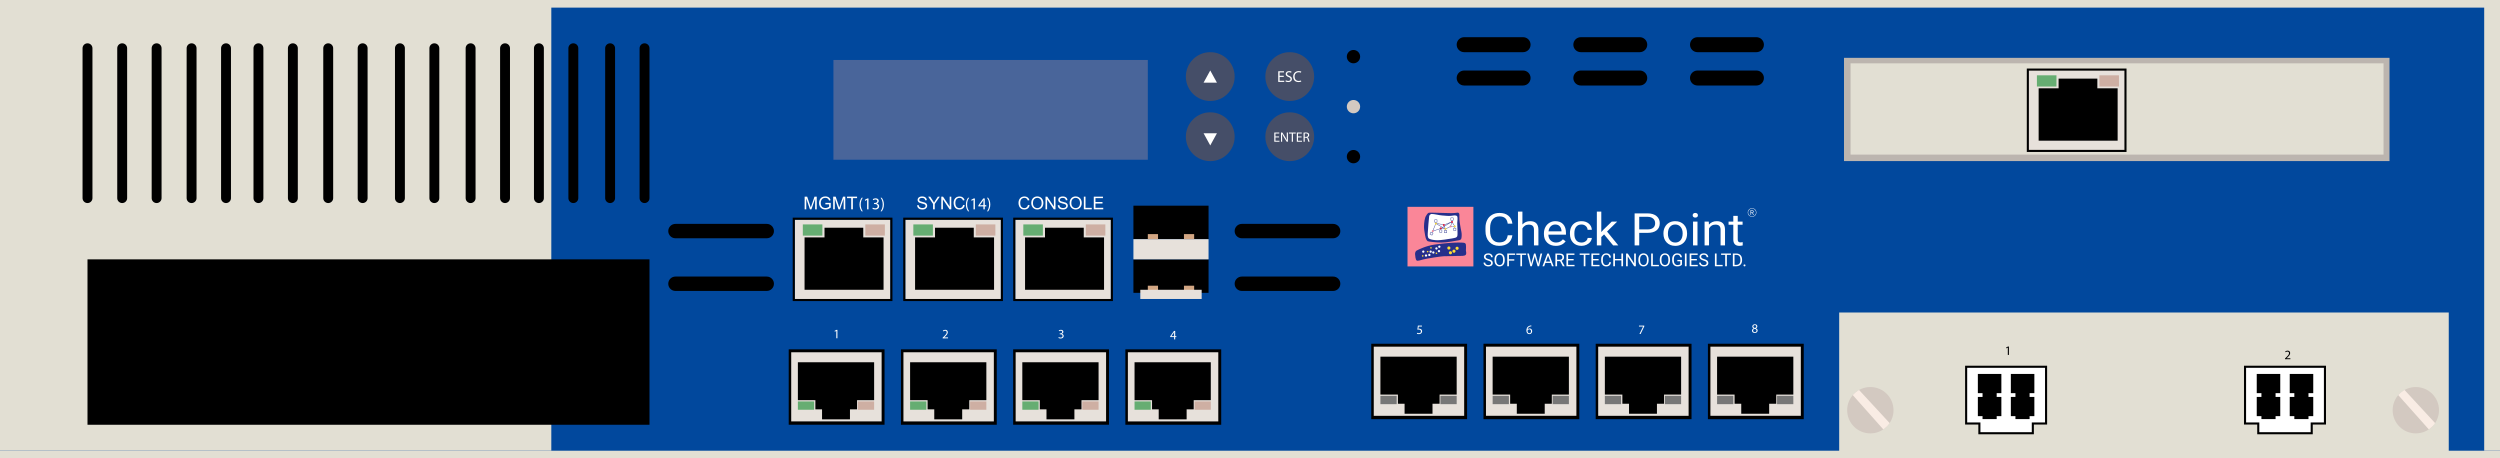 <?xml version="1.0" encoding="utf-8"?>
<!-- Copyright 2022 Virtual Console LLC. All rights reserved. Julia. Generator: Adobe Illustrator 23.1.0, SVG Export Plug-In . SVG Version: 6.00 Build 0)  -->
<svg version="1.1" id="CheckPoint_Power-1_5070" xmlns="http://www.w3.org/2000/svg" xmlns:xlink="http://www.w3.org/1999/xlink"
	 x="0px" y="0px" viewBox="0 0 600 110" style="enable-background:new 0 0 600 110;" xml:space="preserve">
<style type="text/css">
	.st0{fill:#01489D;}
	.st1{fill:#FA8698;}
	.st2{fill:#262F8B;}
	.st3{fill:#FFFFFF;}
	.st4{fill:#FEDD35;}
	.st5{fill:#EA1531;}
	.st6{fill:#E7E1DB;}
	.st7{fill:#777777;}
	.st8{fill:#E2DFD3;}
	.st9{fill:#66AD72;}
	.st10{fill:#CEAFA3;}
	.st11{fill:#BCB5AF;}
	.st12{fill:#D2A683;}
	.st13{enable-background:new    ;}
	.st14{fill:#49659A;}
	.st15{fill:#D3C9C1;}
	.st16{fill:#454E68;}
	.st17{fill:#F9ECE4;}
	.st18{fill:#FFFFFF;stroke:#000000;stroke-width:0.5;stroke-miterlimit:10;}
</style>
<rect class="st0" width="600" height="110"/>
<g>
	<rect x="337.802" y="49.639" class="st1" width="15.812" height="14.303"/>
	<path class="st2" d="M342.296,51.73c0,0,0.298-0.554,0.576-0.661
		c0.277-0.107,4.398,0.107,5.514,0.085c1.117-0.021,1.287-0.145,1.522-0.115
		s0.405,0.201,0.341,0.926c-0.064,0.725,0.213,2.351,0.32,2.828
		c0.107,0.477,0.277,1.272,0.235,1.717c-0.043,0.445,0.064,1.042-0.64,1.148
		c-0.704,0.107-2.956,0.576-4.25,0.554c-1.294-0.021-3.161-0.235-3.261-0.32
		c-0.101-0.085-0.442-0.271-0.634-1.426s-0.277-1.536-0.256-2.241
		S341.89,52.278,342.296,51.73z"/>
	<path class="st3" d="M343.556,51.347c0,0-0.472,0.085-0.557,0.576
		c-0.085,0.49-0.298,3.322-0.32,3.825c-0.021,0.503-0.128,1.249,0.298,1.527
		s1.429,0.384,2.068,0.384c0.64,0,2.529-0.256,3.408-0.426
		c0.878-0.171,1.113-0.192,1.283-0.533c0.171-0.341-0.021-2.681,0-3.196
		c0.021-0.514,0.213-1.474-0.107-1.687c-0.32-0.213-0.769-0.107-1.376-0.021
		c-0.607,0.085-1.428-0.043-2.148-0.085
		C345.387,51.667,344.284,51.347,343.556,51.347z"/>
	<g>
		<path class="st2" d="M344.932,53.366h-0.658v-0.659h0.658V53.366z M344.367,53.272h0.472
			v-0.472h-0.472V53.272z"/>
	</g>
	<g>
		<path class="st2" d="M343.696,56.51l-0.584-0.304l0.304-0.584l0.584,0.304
			L343.696,56.51z M343.238,56.166l0.418,0.218l0.218-0.418l-0.418-0.218
			L343.238,56.166z"/>
	</g>
	<g>
		<polygon class="st2" points="343.754,55.576 344.58,53.562 346.889,54.919 348.119,54.309 
			349.097,54.318 348.474,53.363 348.205,54.289 348.115,54.263 348.441,53.141 
			349.27,54.413 348.141,54.402 346.886,55.025 346.864,55.012 344.626,53.697 
			343.918,55.421 345.759,54.788 345.789,54.877 		"/>
	</g>
	<g>
		<path class="st2" d="M346.957,55.027l-1.321-0.165l0.959-0.582l-0.119-0.339l-1.879-0.264
			l0.013-0.093l1.935,0.272l0.132,0.375l1.177-0.714l-1.216,0.495l-0.035-0.087
			l1.759-0.716l0.042,0.083l-1.695,1.028L346.957,55.027z M345.913,54.803
			l0.905,0.113l-0.192-0.546L345.913,54.803z"/>
	</g>
	<rect x="344.572" y="53.366" class="st2" width="0.088" height="0.226"/>
	<g>
		<path class="st2" d="M348.814,52.899h-0.658v-0.659h0.658V52.899z M348.249,52.805h0.472
			v-0.472h-0.472V52.805z"/>
	</g>
	<rect x="348.454" y="52.899" class="st2" width="0.088" height="0.226"/>
	<g>
		<path class="st2" d="M348.814,54.7h0.658v0.659h-0.658V54.7z M349.379,54.793h-0.472
			v0.472h0.472V54.793z"/>
	</g>
	<rect x="349.086" y="54.474" class="st2" width="0.088" height="0.226"/>
	<g>
		<path class="st2" d="M346.605,55.253h0.658v0.659h-0.658V55.253z M347.17,55.347h-0.472
			v0.472h0.472V55.347z"/>
	</g>
	<rect x="346.877" y="55.027" class="st2" width="0.088" height="0.226"/>
	<g>
		<path class="st2" d="M345.448,55.13h0.658v0.659h-0.658V55.13z M346.013,55.224h-0.472
			v0.472h0.472V55.224z"/>
	</g>
	<rect x="345.72" y="54.905" class="st2" width="0.088" height="0.226"/>
	
		<rect x="343.614" y="55.655" transform="matrix(0.5 -0.866 0.866 0.5 123.627 325.526)" class="st2" width="0.226" height="0.088"/>
	<path class="st2" d="M339.621,61.054c0,0-0.083-0.691,0.414-0.939
		s2.085-1.092,4.32-1.423c2.234-0.331,5.015-0.528,5.859-0.479
		c0.844,0.049,1.539-0.1,1.605,0.546s-0.017,1.125,0,1.357
		s0.199,0.778-0.066,1.068c-0.265,0.29-1.258,0.251-1.589,0.237
		c-0.331-0.014-3.036,0.06-3.682,0.079c-0.646,0.019-3.917,0.52-4.893,0.768
		c-0.976,0.248-0.959,0.298-1.34,0.314
		C339.87,62.598,339.721,62.274,339.621,61.054z"/>
	<circle class="st4" cx="344.616" cy="53.672" r="0.23"/>
	<circle class="st4" cx="346.921" cy="54.916" r="0.23"/>
	<circle class="st4" cx="349.143" cy="54.333" r="0.23"/>
	<circle class="st5" cx="345.777" cy="54.793" r="0.23"/>
	<circle class="st5" cx="346.512" cy="53.996" r="0.23"/>
	<circle class="st5" cx="348.485" cy="53.272" r="0.23"/>
	<circle class="st1" cx="343.866" cy="55.459" r="0.23"/>
	<circle class="st1" cx="348.155" cy="54.359" r="0.23"/>
	<circle class="st3" cx="341.59" cy="60.389" r="0.273"/>
	<circle class="st3" cx="342.24" cy="61.328" r="0.273"/>
	<circle class="st3" cx="343.045" cy="61.183" r="0.273"/>
	<circle class="st3" cx="343.354" cy="60.389" r="0.273"/>
	<circle class="st3" cx="344.004" cy="60.595" r="0.273"/>
	<circle class="st3" cx="344.747" cy="59.625" r="0.273"/>
	<circle class="st3" cx="345.438" cy="59.213" r="0.273"/>
	<circle class="st3" cx="345.356" cy="60.275" r="0.273"/>
	<circle class="st4" cx="341.446" cy="61.421" r="0.191"/>
	<circle class="st4" cx="342.632" cy="60.389" r="0.191"/>
	<circle class="st4" cx="343.437" cy="59.486" r="0.191"/>
	<circle class="st4" cx="344.747" cy="60.782" r="0.191"/>
	<circle class="st4" cx="348.105" cy="60.662" r="0.376"/>
	<circle class="st4" cx="347.729" cy="59.523" r="0.376"/>
	<circle class="st4" cx="348.947" cy="60.286" r="0.376"/>
	<circle class="st4" cx="349.698" cy="59.589" r="0.376"/>
	<g>
		<g>
			<path class="st3" d="M362.972,56.461c-0.104,0.814-0.431,1.441-0.982,1.883
				c-0.551,0.442-1.284,0.663-2.198,0.663c-0.991,0-1.785-0.326-2.382-0.977
				c-0.597-0.652-0.896-1.523-0.896-2.615v-0.74c0-0.715,0.139-1.344,0.418-1.886
				c0.278-0.542,0.673-0.959,1.184-1.249c0.511-0.291,1.102-0.436,1.774-0.436
				c0.891,0,1.605,0.228,2.143,0.684c0.538,0.456,0.851,1.087,0.939,1.894h-1.112
				c-0.096-0.615-0.304-1.06-0.625-1.335c-0.321-0.275-0.769-0.413-1.345-0.413
				c-0.707,0-1.261,0.24-1.662,0.719c-0.401,0.479-0.602,1.161-0.602,2.046v0.746
				c0,0.835,0.19,1.5,0.57,1.993c0.38,0.493,0.912,0.74,1.596,0.74
				c0.614,0,1.086-0.128,1.414-0.383s0.546-0.7,0.654-1.334H362.972z"/>
			<path class="st3" d="M365.38,53.878c0.472-0.532,1.087-0.798,1.844-0.798
				c1.317,0,1.982,0.681,1.993,2.045v3.777h-1.066v-3.783
				c-0.004-0.412-0.107-0.717-0.308-0.914c-0.202-0.197-0.516-0.296-0.942-0.296
				c-0.346,0-0.649,0.084-0.91,0.254c-0.261,0.169-0.465,0.391-0.611,0.666v4.073
				h-1.066v-8.115h1.066V53.878z"/>
			<path class="st3" d="M373.399,59.007c-0.845,0-1.532-0.254-2.062-0.763
				c-0.53-0.509-0.795-1.189-0.795-2.042v-0.18c0-0.567,0.118-1.073,0.354-1.519
				c0.236-0.446,0.566-0.794,0.991-1.046c0.424-0.252,0.884-0.378,1.38-0.378
				c0.81,0,1.44,0.245,1.89,0.734c0.449,0.49,0.674,1.19,0.674,2.103v0.407
				h-4.223c0.015,0.564,0.195,1.019,0.539,1.366
				c0.344,0.347,0.781,0.52,1.311,0.52c0.376,0,0.695-0.07,0.956-0.211
				c0.261-0.141,0.49-0.328,0.686-0.56l0.651,0.465
				C375.228,58.639,374.444,59.007,373.399,59.007z M373.267,53.883
				c-0.43,0-0.791,0.144-1.083,0.431c-0.292,0.287-0.472,0.689-0.542,1.207h3.122
				v-0.074c-0.031-0.497-0.177-0.881-0.438-1.154
				C374.066,54.02,373.712,53.883,373.267,53.883z"/>
			<path class="st3" d="M379.564,58.21c0.38,0,0.712-0.106,0.997-0.317
				c0.284-0.211,0.442-0.475,0.472-0.792h1.008
				c-0.019,0.328-0.142,0.639-0.369,0.935c-0.227,0.296-0.529,0.532-0.907,0.708
				c-0.378,0.176-0.779,0.264-1.201,0.264c-0.849,0-1.524-0.26-2.025-0.779
				c-0.501-0.519-0.752-1.23-0.752-2.132v-0.164c0-0.556,0.111-1.051,0.334-1.485
				c0.223-0.433,0.542-0.77,0.959-1.009c0.417-0.239,0.909-0.359,1.478-0.359
				c0.699,0,1.28,0.192,1.743,0.576c0.463,0.384,0.71,0.882,0.74,1.495h-1.008
				c-0.031-0.37-0.183-0.674-0.458-0.911c-0.275-0.238-0.614-0.357-1.017-0.357
				c-0.542,0-0.961,0.179-1.259,0.536c-0.298,0.358-0.446,0.874-0.446,1.551v0.185
				c0,0.659,0.148,1.166,0.444,1.521C378.592,58.032,379.014,58.21,379.564,58.21z"/>
			<path class="st3" d="M384.979,56.255l-0.668,0.639v2.007h-1.066v-8.115h1.066v4.908
				l0.57-0.629l1.941-1.881h1.296l-2.425,2.388l2.708,3.328h-1.25L384.979,56.255
				z"/>
			<path class="st3" d="M393.414,55.891v3.011h-1.106v-7.692h3.094
				c0.918,0,1.637,0.215,2.158,0.645c0.52,0.43,0.781,0.998,0.781,1.706
				c0,0.747-0.254,1.322-0.763,1.725c-0.509,0.403-1.238,0.605-2.186,0.605H393.414
				z M393.414,55.061h1.988c0.591,0,1.045-0.128,1.36-0.384
				c0.315-0.256,0.472-0.625,0.472-1.109c0-0.459-0.158-0.825-0.472-1.101
				c-0.315-0.275-0.747-0.418-1.296-0.429h-2.051V55.061z"/>
			<path class="st3" d="M399.226,55.991c0-0.56,0.12-1.064,0.36-1.511
				c0.24-0.447,0.574-0.792,1.002-1.035c0.428-0.243,0.917-0.365,1.466-0.365
				c0.849,0,1.535,0.269,2.06,0.808c0.524,0.539,0.786,1.256,0.786,2.15v0.069
				c0,0.556-0.116,1.056-0.349,1.498c-0.232,0.442-0.565,0.786-0.997,1.033
				c-0.432,0.247-0.929,0.37-1.489,0.37c-0.845,0-1.53-0.269-2.054-0.808
				c-0.524-0.539-0.786-1.252-0.786-2.14V55.991z M400.298,56.107
				c0,0.634,0.16,1.143,0.481,1.527c0.321,0.384,0.75,0.576,1.288,0.576
				c0.542,0,0.972-0.195,1.29-0.584c0.319-0.389,0.478-0.934,0.478-1.635
				c0-0.627-0.162-1.135-0.487-1.524c-0.325-0.389-0.756-0.584-1.293-0.584
				c-0.526,0-0.951,0.192-1.273,0.576C400.459,54.843,400.298,55.392,400.298,56.107z"
				/>
			<path class="st3" d="M406.243,51.669c0-0.159,0.053-0.292,0.158-0.402
				c0.106-0.109,0.262-0.164,0.47-0.164c0.207,0,0.365,0.055,0.472,0.164
				c0.108,0.109,0.161,0.243,0.161,0.402c0,0.158-0.054,0.291-0.161,0.396
				c-0.108,0.106-0.265,0.158-0.472,0.158c-0.207,0-0.364-0.053-0.47-0.158
				C406.296,51.96,406.243,51.828,406.243,51.669z M407.396,58.902h-1.066v-5.716
				h1.066V58.902z"/>
			<path class="st3" d="M410.109,53.186l0.035,0.718c0.476-0.549,1.098-0.824,1.867-0.824
				c1.317,0,1.982,0.681,1.993,2.045v3.777h-1.066v-3.783
				c-0.004-0.412-0.107-0.717-0.308-0.914c-0.202-0.197-0.516-0.296-0.942-0.296
				c-0.346,0-0.649,0.084-0.91,0.254c-0.261,0.169-0.465,0.391-0.611,0.666v4.073
				h-1.066v-5.716H410.109z"/>
			<path class="st3" d="M417.057,51.802v1.384h1.164v0.755h-1.164v3.549
				c0,0.229,0.052,0.401,0.156,0.516c0.104,0.115,0.28,0.172,0.53,0.172
				c0.123,0,0.292-0.021,0.507-0.063v0.788c-0.28,0.07-0.553,0.105-0.818,0.105
				c-0.476,0-0.835-0.132-1.077-0.396c-0.242-0.264-0.363-0.639-0.363-1.125v-3.545
				h-1.135v-0.755h1.135v-1.384H417.057z"/>
		</g>
	</g>
	<g>
		<path class="st3" d="M357.131,62.539c-0.346-0.099-0.598-0.222-0.755-0.367
			c-0.158-0.145-0.236-0.324-0.236-0.537c0-0.241,0.096-0.44,0.289-0.598
			c0.193-0.158,0.443-0.236,0.751-0.236c0.21,0,0.397,0.041,0.562,0.122
			c0.165,0.081,0.292,0.193,0.382,0.336c0.09,0.143,0.135,0.299,0.135,0.469
			h-0.405c0-0.186-0.059-0.331-0.176-0.437c-0.118-0.106-0.284-0.159-0.498-0.159
			c-0.199,0-0.354,0.044-0.465,0.132s-0.167,0.209-0.167,0.365
			c0,0.125,0.053,0.231,0.159,0.317c0.106,0.086,0.286,0.165,0.54,0.237
			c0.254,0.072,0.453,0.15,0.597,0.237c0.144,0.086,0.25,0.187,0.319,0.302
			c0.069,0.115,0.104,0.25,0.104,0.406c0,0.248-0.097,0.446-0.29,0.596
			c-0.193,0.149-0.452,0.224-0.775,0.224c-0.21,0-0.406-0.04-0.588-0.121
			c-0.182-0.081-0.323-0.191-0.421-0.331c-0.099-0.14-0.148-0.299-0.148-0.477
			h0.405c0,0.185,0.068,0.331,0.205,0.438c0.137,0.107,0.319,0.161,0.547,0.161
			c0.213,0,0.376-0.043,0.49-0.13c0.113-0.087,0.17-0.205,0.17-0.355
			c0-0.15-0.053-0.266-0.158-0.348C357.598,62.699,357.407,62.619,357.131,62.539z"/>
		<path class="st3" d="M361.136,62.471c0,0.3-0.05,0.561-0.151,0.785
			c-0.101,0.223-0.244,0.394-0.429,0.512c-0.185,0.118-0.401,0.176-0.647,0.176
			c-0.241,0-0.455-0.059-0.641-0.177c-0.186-0.118-0.331-0.287-0.434-0.506
			c-0.103-0.219-0.156-0.473-0.159-0.762V62.278c0-0.294,0.051-0.554,0.153-0.779
			c0.102-0.225,0.247-0.398,0.434-0.518c0.187-0.12,0.401-0.18,0.642-0.18
			c0.245,0,0.461,0.059,0.648,0.178c0.187,0.118,0.331,0.29,0.432,0.515
			c0.101,0.225,0.151,0.486,0.151,0.785V62.471z M360.735,62.274
			c0-0.363-0.073-0.641-0.219-0.835c-0.146-0.194-0.349-0.291-0.611-0.291
			c-0.255,0-0.456,0.097-0.602,0.291c-0.146,0.194-0.222,0.463-0.226,0.808v0.225
			c0,0.352,0.074,0.628,0.222,0.829c0.148,0.201,0.351,0.302,0.61,0.302
			c0.261,0,0.462-0.095,0.605-0.285c0.143-0.19,0.216-0.462,0.221-0.816V62.274z"/>
		<path class="st3" d="M363.428,62.551h-1.284v1.351h-0.403v-3.059h1.895v0.33h-1.492
			v1.048h1.284V62.551z"/>
		<path class="st3" d="M366.275,61.173h-0.983v2.729h-0.401v-2.729h-0.981v-0.33h2.366
			V61.173z"/>
		<path class="st3" d="M367.42,62.938l0.059,0.403l0.086-0.363l0.605-2.135h0.34
			l0.59,2.135l0.084,0.37L369.25,62.936l0.475-2.093h0.406l-0.742,3.059h-0.368
			l-0.63-2.229l-0.048-0.233l-0.048,0.233l-0.653,2.229h-0.368l-0.74-3.059
			h0.403L367.42,62.938z"/>
		<path class="st3" d="M372.177,63.102h-1.282l-0.288,0.801h-0.416l1.168-3.059h0.353
			l1.17,3.059h-0.414L372.177,63.102z M371.017,62.772h1.04l-0.521-1.431
			L371.017,62.772z"/>
		<path class="st3" d="M374.416,62.665h-0.719v1.237h-0.405v-3.059h1.013
			c0.345,0,0.61,0.078,0.795,0.235c0.186,0.157,0.278,0.385,0.278,0.685
			c0,0.19-0.051,0.356-0.154,0.498c-0.103,0.142-0.246,0.247-0.43,0.317
			l0.719,1.298v0.025h-0.433L374.416,62.665z M373.698,62.335h0.62
			c0.2,0,0.36-0.052,0.478-0.156c0.118-0.104,0.178-0.243,0.178-0.417
			c0-0.189-0.056-0.335-0.169-0.436c-0.113-0.101-0.276-0.152-0.488-0.154h-0.618
			V62.335z"/>
		<path class="st3" d="M377.673,62.488h-1.326v1.084h1.54v0.33h-1.943v-3.059h1.922
			v0.33h-1.519v0.985h1.326V62.488z"/>
		<path class="st3" d="M381.484,61.173h-0.983v2.729h-0.401v-2.729h-0.981v-0.33h2.366
			V61.173z"/>
		<path class="st3" d="M383.667,62.488h-1.326v1.084h1.54v0.33h-1.943v-3.059h1.922
			v0.33h-1.519v0.985h1.326V62.488z"/>
		<path class="st3" d="M386.634,62.932c-0.038,0.324-0.157,0.573-0.358,0.749
			c-0.201,0.176-0.468,0.264-0.801,0.264c-0.361,0-0.651-0.129-0.869-0.389
			c-0.218-0.259-0.327-0.606-0.327-1.04v-0.294c0-0.284,0.051-0.534,0.152-0.75
			c0.102-0.216,0.245-0.381,0.432-0.497c0.186-0.116,0.402-0.173,0.647-0.173
			c0.325,0,0.586,0.091,0.782,0.272c0.196,0.181,0.31,0.432,0.342,0.753h-0.406
			c-0.035-0.244-0.111-0.421-0.228-0.531c-0.117-0.11-0.281-0.164-0.491-0.164
			c-0.258,0-0.46,0.095-0.606,0.286c-0.146,0.191-0.22,0.462-0.22,0.814v0.296
			c0,0.332,0.069,0.597,0.208,0.793c0.139,0.196,0.333,0.294,0.582,0.294
			c0.224,0,0.396-0.051,0.516-0.152c0.12-0.102,0.199-0.278,0.238-0.531H386.634z"/>
		<path class="st3" d="M389.535,63.902h-0.405v-1.414h-1.542v1.414h-0.403v-3.059h0.403
			v1.315h1.542v-1.315h0.405V63.902z"/>
		<path class="st3" d="M392.603,63.902h-0.405l-1.54-2.357v2.357h-0.405v-3.059h0.405
			l1.544,2.368v-2.368h0.401V63.902z"/>
		<path class="st3" d="M395.672,62.471c0,0.3-0.05,0.561-0.151,0.785
			c-0.101,0.223-0.244,0.394-0.429,0.512c-0.185,0.118-0.401,0.176-0.647,0.176
			c-0.241,0-0.455-0.059-0.641-0.177c-0.186-0.118-0.331-0.287-0.434-0.506
			c-0.103-0.219-0.156-0.473-0.159-0.762V62.278c0-0.294,0.051-0.554,0.153-0.779
			c0.102-0.225,0.247-0.398,0.434-0.518c0.187-0.12,0.401-0.18,0.642-0.18
			c0.245,0,0.461,0.059,0.648,0.178c0.187,0.118,0.331,0.29,0.432,0.515
			c0.101,0.225,0.151,0.486,0.151,0.785V62.471z M395.271,62.274
			c0-0.363-0.073-0.641-0.218-0.835c-0.146-0.194-0.35-0.291-0.611-0.291
			c-0.255,0-0.456,0.097-0.602,0.291c-0.146,0.194-0.222,0.463-0.226,0.808v0.225
			c0,0.352,0.074,0.628,0.222,0.829c0.148,0.201,0.351,0.302,0.61,0.302
			c0.261,0,0.462-0.095,0.605-0.285c0.143-0.19,0.216-0.462,0.221-0.816V62.274z"/>
		<path class="st3" d="M396.683,63.572h1.45v0.33h-1.855v-3.059h0.405V63.572z"/>
		<path class="st3" d="M400.809,62.471c0,0.3-0.05,0.561-0.151,0.785
			c-0.101,0.223-0.244,0.394-0.429,0.512c-0.185,0.118-0.401,0.176-0.647,0.176
			c-0.241,0-0.455-0.059-0.641-0.177c-0.186-0.118-0.331-0.287-0.434-0.506
			c-0.103-0.219-0.156-0.473-0.159-0.762V62.278c0-0.294,0.051-0.554,0.153-0.779
			c0.102-0.225,0.247-0.398,0.434-0.518c0.187-0.12,0.401-0.18,0.642-0.18
			c0.245,0,0.461,0.059,0.648,0.178c0.187,0.118,0.331,0.29,0.432,0.515
			c0.101,0.225,0.151,0.486,0.151,0.785V62.471z M400.408,62.274
			c0-0.363-0.073-0.641-0.218-0.835c-0.146-0.194-0.35-0.291-0.611-0.291
			c-0.255,0-0.456,0.097-0.602,0.291c-0.146,0.194-0.222,0.463-0.226,0.808v0.225
			c0,0.352,0.074,0.628,0.222,0.829c0.148,0.201,0.351,0.302,0.61,0.302
			c0.261,0,0.462-0.095,0.605-0.285c0.143-0.19,0.216-0.462,0.221-0.816V62.274z"/>
		<path class="st3" d="M403.673,63.501c-0.104,0.148-0.248,0.259-0.434,0.333
			c-0.186,0.074-0.402,0.11-0.648,0.11c-0.249,0-0.471-0.058-0.664-0.175
			c-0.193-0.117-0.343-0.283-0.449-0.499c-0.106-0.216-0.16-0.466-0.163-0.75
			v-0.267c0-0.461,0.108-0.818,0.323-1.072c0.215-0.253,0.517-0.38,0.907-0.38
			c0.319,0,0.576,0.082,0.771,0.245c0.195,0.163,0.314,0.395,0.357,0.694h-0.403
			c-0.076-0.406-0.317-0.609-0.723-0.609c-0.27,0-0.475,0.095-0.615,0.285
			c-0.139,0.19-0.21,0.465-0.211,0.825v0.25c0,0.343,0.078,0.617,0.235,0.819
			c0.157,0.203,0.369,0.304,0.637,0.304c0.151,0,0.284-0.017,0.397-0.05
			c0.113-0.034,0.207-0.09,0.282-0.17v-0.685h-0.708v-0.33h1.109V63.501z"/>
		<path class="st3" d="M404.778,63.902h-0.403v-3.059h0.403V63.902z"/>
		<path class="st3" d="M407.245,62.488h-1.326v1.084h1.54v0.33h-1.943v-3.059h1.922
			v0.33h-1.519v0.985h1.326V62.488z"/>
		<path class="st3" d="M408.862,62.539c-0.346-0.099-0.598-0.222-0.755-0.367
			c-0.158-0.145-0.236-0.324-0.236-0.537c0-0.241,0.096-0.44,0.289-0.598
			c0.193-0.158,0.443-0.236,0.751-0.236c0.21,0,0.397,0.041,0.562,0.122
			c0.165,0.081,0.292,0.193,0.382,0.336c0.09,0.143,0.136,0.299,0.136,0.469
			h-0.406c0-0.186-0.059-0.331-0.176-0.437c-0.118-0.106-0.284-0.159-0.498-0.159
			c-0.199,0-0.354,0.044-0.465,0.132c-0.111,0.088-0.167,0.209-0.167,0.365
			c0,0.125,0.053,0.231,0.159,0.317c0.106,0.086,0.286,0.165,0.54,0.237
			c0.254,0.072,0.453,0.15,0.597,0.237c0.144,0.086,0.25,0.187,0.319,0.302
			c0.069,0.115,0.104,0.25,0.104,0.406c0,0.248-0.097,0.446-0.29,0.596
			c-0.193,0.149-0.452,0.224-0.775,0.224c-0.21,0-0.406-0.04-0.588-0.121
			c-0.182-0.081-0.323-0.191-0.421-0.331c-0.099-0.14-0.148-0.299-0.148-0.477
			h0.405c0,0.185,0.068,0.331,0.205,0.438c0.137,0.107,0.319,0.161,0.547,0.161
			c0.213,0,0.376-0.043,0.49-0.13c0.113-0.087,0.17-0.205,0.17-0.355
			c0-0.15-0.053-0.266-0.158-0.348C409.329,62.699,409.138,62.619,408.862,62.539z"/>
		<path class="st3" d="M411.984,63.572h1.45v0.33H411.579v-3.059h0.405V63.572z"/>
		<path class="st3" d="M415.43,61.173h-0.983v2.729h-0.401v-2.729h-0.981v-0.33h2.366
			V61.173z"/>
		<path class="st3" d="M415.884,63.902v-3.059h0.863c0.266,0,0.501,0.059,0.706,0.176
			c0.205,0.118,0.362,0.285,0.474,0.502c0.111,0.217,0.168,0.466,0.169,0.748
			v0.195c0,0.289-0.056,0.541-0.167,0.759c-0.111,0.217-0.27,0.384-0.477,0.5
			c-0.207,0.116-0.447,0.176-0.722,0.179H415.884z M416.287,61.173v2.399h0.424
			c0.311,0,0.553-0.097,0.726-0.29s0.26-0.469,0.26-0.826v-0.179
			c0-0.348-0.082-0.618-0.245-0.811c-0.163-0.193-0.395-0.291-0.694-0.293H416.287z"
			/>
		<path class="st3" d="M418.439,63.699c0-0.067,0.02-0.123,0.06-0.168
			c0.04-0.045,0.1-0.067,0.18-0.067c0.08,0,0.14,0.022,0.182,0.067
			c0.041,0.045,0.062,0.101,0.062,0.168c0,0.064-0.021,0.118-0.062,0.162
			c-0.041,0.043-0.102,0.065-0.182,0.065c-0.08,0-0.14-0.022-0.18-0.065
			C418.459,63.817,418.439,63.763,418.439,63.699z"/>
	</g>
	<g>
		<g>
			<path class="st3" d="M420.527,51.119h-0.262v0.451h-0.148v-1.115h0.369
				c0.126,0,0.222,0.029,0.29,0.086c0.068,0.057,0.101,0.14,0.101,0.25
				c0,0.069-0.019,0.13-0.056,0.182s-0.09,0.09-0.157,0.116l0.262,0.473v0.009
				h-0.158L420.527,51.119z M420.265,50.999h0.226c0.073,0,0.131-0.019,0.174-0.057
				c0.043-0.038,0.065-0.088,0.065-0.152c0-0.069-0.021-0.122-0.062-0.159
				c-0.041-0.037-0.1-0.055-0.178-0.056h-0.225V50.999z"/>
		</g>
		<g>
			<path class="st3" d="M420.497,52.034c-0.571,0-1.035-0.465-1.035-1.036
				c0-0.571,0.464-1.035,1.035-1.035c0.571,0,1.035,0.465,1.035,1.035
				C421.533,51.57,421.068,52.034,420.497,52.034z M420.497,50.057
				c-0.519,0-0.942,0.423-0.942,0.942c0,0.519,0.423,0.942,0.942,0.942
				s0.942-0.423,0.942-0.942C421.44,50.479,421.017,50.057,420.497,50.057z"/>
		</g>
	</g>
</g>
<g>
	<g>
		<rect x="410.199" y="82.9" class="st6" width="22.4" height="17.3"/>
		<path d="M432.899,100.6h-23V82.5h23V100.6z M410.499,99.8h21.7V83.2h-21.7
			V99.8z"/>
	</g>
	<polygon points="416.299,94.7 416.299,96.9 417.899,96.9 417.899,99.3 
		424.599,99.3 424.599,96.9 426.299,96.9 426.299,94.7 430.399,94.7 
		430.399,85.6 412.099,85.6 412.099,94.7 	"/>
	<rect x="412.099" y="95" class="st7" width="3.9" height="2"/>
	<rect x="426.499" y="95" class="st7" width="3.9" height="2"/>
</g>
<g>
	<g>
		<rect x="383.267" y="82.9" class="st6" width="22.4" height="17.3"/>
		<path d="M405.967,100.6h-23V82.5h23V100.6z M383.567,99.8H405.267V83.2h-21.7
			V99.8z"/>
	</g>
	<polygon points="389.367,94.7 389.367,96.9 390.967,96.9 390.967,99.3 
		397.667,99.3 397.667,96.9 399.367,96.9 399.367,94.7 403.467,94.7 
		403.467,85.6 385.167,85.6 385.167,94.7 	"/>
	<rect x="385.167" y="95" class="st7" width="3.9" height="2"/>
	<rect x="399.567" y="95" class="st7" width="3.9" height="2"/>
</g>
<g>
	<g>
		<rect x="356.334" y="82.9" class="st6" width="22.4" height="17.3"/>
		<path d="M379.034,100.6h-23V82.5h23V100.6z M356.634,99.8h21.7V83.2H356.634
			V99.8z"/>
	</g>
	<polygon points="362.434,94.7 362.434,96.9 364.034,96.9 364.034,99.3 
		370.734,99.3 370.734,96.9 372.434,96.9 372.434,94.7 376.534,94.7 
		376.534,85.6 358.234,85.6 358.234,94.7 	"/>
	<rect x="358.234" y="95" class="st7" width="3.9" height="2"/>
	<rect x="372.634" y="95" class="st7" width="3.9" height="2"/>
</g>
<g>
	<g>
		<rect x="329.401" y="82.9" class="st6" width="22.4" height="17.3"/>
		<path d="M352.101,100.6h-23V82.5h23V100.6z M329.701,99.8h21.7V83.2h-21.7
			V99.8z"/>
	</g>
	<polygon points="335.501,94.7 335.501,96.9 337.101,96.9 337.101,99.3 
		343.801,99.3 343.801,96.9 345.501,96.9 345.501,94.7 349.601,94.7 
		349.601,85.6 331.301,85.6 331.301,94.7 	"/>
	<rect x="331.301" y="95" class="st7" width="3.9" height="2"/>
	<rect x="345.701" y="95" class="st7" width="3.9" height="2"/>
</g>
<g>
	<path class="st3" d="M341.263,78.369h-0.772l-0.078,0.52
		c0.047-0.006,0.09-0.012,0.165-0.012c0.156,0,0.311,0.034,0.436,0.108
		c0.159,0.091,0.29,0.265,0.29,0.52c0,0.396-0.314,0.691-0.753,0.691
		c-0.221,0-0.408-0.062-0.504-0.124l0.068-0.209
		c0.084,0.05,0.249,0.112,0.433,0.112c0.258,0,0.479-0.168,0.479-0.439
		c-0.003-0.261-0.178-0.448-0.582-0.448c-0.115,0-0.206,0.013-0.28,0.022
		l0.131-0.972h0.968V78.369z"/>
</g>
<g>
	<path class="st3" d="M367.521,78.332c-0.056-0.003-0.127,0-0.206,0.012
		c-0.429,0.072-0.657,0.387-0.704,0.72h0.01
		c0.096-0.128,0.265-0.233,0.488-0.233c0.358,0,0.61,0.258,0.61,0.653
		c0,0.37-0.252,0.713-0.672,0.713c-0.433,0-0.716-0.336-0.716-0.862
		c0-0.398,0.143-0.713,0.342-0.912c0.168-0.165,0.392-0.268,0.647-0.299
		c0.081-0.013,0.149-0.016,0.199-0.016V78.332z M367.444,79.499
		c0-0.289-0.165-0.464-0.417-0.464c-0.165,0-0.317,0.103-0.392,0.249
		c-0.019,0.031-0.031,0.071-0.031,0.121c0.006,0.333,0.159,0.579,0.445,0.579
		C367.285,79.984,367.444,79.789,367.444,79.499z"/>
</g>
<g>
	<path class="st3" d="M394.629,78.139v0.181l-0.881,1.843h-0.283l0.878-1.79V78.366h-0.99
		v-0.228H394.629z"/>
</g>
<g>
	<path class="st3" d="M420.471,79.365c0-0.255,0.152-0.436,0.401-0.542l-0.003-0.009
		c-0.224-0.105-0.321-0.28-0.321-0.455c0-0.32,0.271-0.538,0.626-0.538
		c0.392,0,0.588,0.246,0.588,0.498c0,0.171-0.084,0.354-0.333,0.474v0.009
		c0.252,0.1,0.408,0.277,0.408,0.523c0,0.352-0.302,0.588-0.688,0.588
		C420.726,79.913,420.471,79.661,420.471,79.365z M421.56,79.352
		c0-0.245-0.171-0.364-0.445-0.441c-0.237,0.068-0.364,0.224-0.364,0.417
		c-0.01,0.205,0.146,0.386,0.404,0.386
		C421.402,79.714,421.56,79.561,421.56,79.352z M420.807,78.341
		c0,0.203,0.153,0.312,0.386,0.374c0.174-0.06,0.308-0.184,0.308-0.367
		c0-0.162-0.097-0.33-0.342-0.33C420.931,78.017,420.807,78.167,420.807,78.341z"/>
</g>
<rect y="108.172" class="st8" width="600" height="1.828"/>
<g>
	<rect class="st8" width="600" height="1.828"/>
</g>
<g>
	<g>
		<rect x="189.591" y="84.242" class="st6" width="22.4" height="17.3"/>
		<path d="M212.291,101.942h-23V83.842h23V101.942z M189.891,101.142h21.7V84.542h-21.7
			V101.142z"/>
	</g>
	<polygon points="195.691,96.042 195.691,98.242 197.291,98.242 197.291,100.642 
		203.991,100.642 203.991,98.242 205.691,98.242 205.691,96.042 209.791,96.042 
		209.791,86.942 191.491,86.942 191.491,96.042 	"/>
	<rect x="191.491" y="96.342" class="st9" width="3.9" height="2"/>
	<rect x="205.891" y="96.342" class="st10" width="3.9" height="2"/>
</g>
<g>
	<g>
		<rect x="216.524" y="84.242" class="st6" width="22.4" height="17.3"/>
		<path d="M239.224,101.942h-23V83.842h23V101.942z M216.824,101.142h21.7V84.542h-21.7
			V101.142z"/>
	</g>
	<polygon points="222.624,96.042 222.624,98.242 224.224,98.242 224.224,100.642 
		230.924,100.642 230.924,98.242 232.624,98.242 232.624,96.042 236.724,96.042 
		236.724,86.942 218.424,86.942 218.424,96.042 	"/>
	<rect x="218.424" y="96.342" class="st9" width="3.9" height="2"/>
	<rect x="232.824" y="96.342" class="st10" width="3.9" height="2"/>
</g>
<g>
	<g>
		<rect x="243.457" y="84.242" class="st6" width="22.4" height="17.3"/>
		<path d="M266.157,101.942h-23V83.842h23V101.942z M243.757,101.142h21.7V84.542h-21.7
			V101.142z"/>
	</g>
	<polygon points="249.557,96.042 249.557,98.242 251.157,98.242 251.157,100.642 
		257.857,100.642 257.857,98.242 259.557,98.242 259.557,96.042 263.657,96.042 
		263.657,86.942 245.357,86.942 245.357,96.042 	"/>
	<rect x="245.357" y="96.342" class="st9" width="3.9" height="2"/>
	<rect x="259.757" y="96.342" class="st10" width="3.9" height="2"/>
</g>
<g>
	<g>
		<rect x="270.39" y="84.242" class="st6" width="22.4" height="17.3"/>
		<path d="M293.09,101.942h-23V83.842h23V101.942z M270.69,101.142h21.7V84.542H270.69
			V101.142z"/>
	</g>
	<polygon points="276.49,96.042 276.49,98.242 278.09,98.242 278.09,100.642 
		284.79,100.642 284.79,98.242 286.49,98.242 286.49,96.042 290.59,96.042 
		290.59,86.942 272.29,86.942 272.29,96.042 	"/>
	<rect x="272.29" y="96.342" class="st9" width="3.9" height="2"/>
	<rect x="286.69" y="96.342" class="st10" width="3.9" height="2"/>
</g>
<g>
	<path class="st3" d="M200.714,79.424h-0.006l-0.352,0.189l-0.053-0.209l0.442-0.236h0.233
		v2.023h-0.265V79.424z"/>
</g>
<g>
	<path class="st3" d="M226.237,81.209v-0.168l0.215-0.209
		c0.517-0.491,0.75-0.753,0.753-1.058c0-0.206-0.1-0.396-0.402-0.396
		c-0.184,0-0.336,0.093-0.43,0.171l-0.087-0.193
		c0.14-0.118,0.339-0.205,0.573-0.205c0.436,0,0.619,0.299,0.619,0.589
		c0,0.373-0.271,0.675-0.697,1.086l-0.162,0.149v0.006h0.909v0.228H226.237z"/>
</g>
<g>
	<path class="st3" d="M254.1,80.893c0.078,0.05,0.258,0.128,0.448,0.128
		c0.352,0,0.46-0.225,0.458-0.393c-0.003-0.283-0.258-0.404-0.523-0.404h-0.153
		v-0.206h0.153c0.199,0,0.451-0.103,0.451-0.342c0-0.162-0.103-0.306-0.355-0.306
		c-0.162,0-0.317,0.072-0.404,0.134l-0.072-0.199
		c0.106-0.077,0.312-0.155,0.529-0.155c0.398,0,0.579,0.236,0.579,0.482
		c0,0.209-0.125,0.386-0.374,0.477v0.006c0.249,0.05,0.451,0.236,0.451,0.521
		c0,0.323-0.252,0.606-0.738,0.606c-0.227,0-0.426-0.071-0.526-0.137
		L254.1,80.893z"/>
</g>
<g>
	<path class="st3" d="M281.789,81.454v-0.551h-0.94v-0.181l0.902-1.292h0.296v1.258h0.283
		v0.215h-0.283v0.551H281.789z M281.789,80.688v-0.676
		c0-0.105,0.003-0.212,0.009-0.317h-0.009c-0.062,0.118-0.112,0.205-0.168,0.299
		l-0.495,0.688v0.006H281.789z"/>
</g>
<rect x="442.56" y="13.881" class="st11" width="130.923" height="24.778"/>
<rect x="444.132" y="15.202" class="st8" width="127.917" height="21.901"/>
<g>
	<g>
		<rect x="217.274" y="52.734" class="st6" width="22.935" height="19.022"/>
		<path d="M240.209,52.734v19.022h-22.935V52.734H240.209 M240.709,52.234h-0.5h-22.935h-0.5
			v0.5v19.022v0.5h0.5h22.935h0.5v-0.5V52.734V52.234L240.709,52.234z"/>
	</g>
	<polygon points="233.706,56.978 233.706,54.653 224.406,54.653 224.406,56.978 
		219.618,56.978 219.618,69.547 238.575,69.547 238.575,56.978 	"/>
	<rect x="219.201" y="53.859" class="st9" width="4.692" height="2.692"/>
	<rect x="234.199" y="53.859" class="st10" width="4.692" height="2.692"/>
</g>
<g>
	<g>
		<rect x="243.669" y="52.734" class="st6" width="22.935" height="19.022"/>
		<path d="M266.605,52.734v19.022h-22.935V52.734H266.605 M267.105,52.234h-0.5h-22.935h-0.5
			v0.5v19.022v0.5h0.5h22.935h0.5v-0.5V52.734V52.234L267.105,52.234z"/>
	</g>
	<polygon points="260.101,56.978 260.101,54.653 250.801,54.653 250.801,56.978 
		246.013,56.978 246.013,69.547 264.971,69.547 264.971,56.978 	"/>
	<rect x="245.596" y="53.859" class="st9" width="4.692" height="2.692"/>
	<rect x="260.594" y="53.859" class="st10" width="4.692" height="2.692"/>
</g>
<g>
	<g>
		<rect x="486.931" y="16.95" class="st6" width="22.935" height="19.022"/>
		<path d="M509.866,16.95v19.022h-22.935V16.95H509.866 M510.366,16.45h-0.5h-22.935h-0.5v0.5
			v19.022v0.5h0.5h22.935h0.5v-0.5V16.95V16.45L510.366,16.45z"/>
	</g>
	<polygon points="503.363,21.194 503.363,18.869 494.063,18.869 494.063,21.194 489.275,21.194 
		489.275,33.763 508.232,33.763 508.232,21.194 	"/>
	<rect x="488.858" y="18.076" class="st9" width="4.692" height="2.692"/>
	<rect x="503.855" y="18.076" class="st10" width="4.692" height="2.692"/>
</g>
<g>
	<g>
		<rect x="190.751" y="52.734" class="st6" width="22.935" height="19.022"/>
		<path d="M213.686,52.734v19.022h-22.935V52.734H213.686 M214.186,52.234h-0.5h-22.935h-0.5
			v0.5v19.022v0.5h0.5h22.935h0.5v-0.5V52.734V52.234L214.186,52.234z"/>
	</g>
	<polygon points="207.183,56.978 207.183,54.653 197.883,54.653 197.883,56.978 
		193.094,56.978 193.094,69.547 212.052,69.547 212.052,56.978 	"/>
	<rect x="192.678" y="53.859" class="st9" width="4.692" height="2.692"/>
	<rect x="207.675" y="53.859" class="st10" width="4.692" height="2.692"/>
</g>
<g>
	<rect x="272.021" y="49.363" width="18.031" height="8.035"/>
	<rect x="272.021" y="62.245" width="18.031" height="8.035"/>
	<rect x="272.021" y="57.399" class="st6" width="18.031" height="4.846"/>
	<rect x="275.476" y="68.57" class="st12" width="2.45" height="1.71"/>
	<rect x="284.148" y="68.57" class="st12" width="2.45" height="1.71"/>
	<rect x="275.476" y="56.184" class="st12" width="2.45" height="1.215"/>
	<rect x="284.148" y="56.184" class="st12" width="2.45" height="1.215"/>
	<rect x="273.674" y="69.547" class="st6" width="14.725" height="2.209"/>
</g>
<g class="st13">
	<path class="st3" d="M193.114,50.237v-3.042h0.606l0.72,2.153
		c0.066,0.201,0.115,0.352,0.146,0.451c0.034-0.111,0.088-0.273,0.162-0.488
		l0.729-2.116h0.542v3.042h-0.388v-2.547l-0.884,2.547h-0.363l-0.88-2.59v2.59
		H193.114z"/>
	<path class="st3" d="M198.09,49.044v-0.356l1.289-0.003v1.129
		c-0.198,0.158-0.402,0.276-0.612,0.356c-0.21,0.079-0.426,0.119-0.647,0.119
		c-0.299,0-0.57-0.063-0.814-0.191c-0.245-0.128-0.429-0.313-0.553-0.556
		s-0.187-0.513-0.187-0.812c0-0.296,0.062-0.572,0.186-0.829
		c0.124-0.257,0.302-0.447,0.534-0.571c0.232-0.125,0.5-0.188,0.803-0.188
		c0.22,0,0.419,0.036,0.597,0.107s0.317,0.17,0.418,0.298
		c0.101,0.127,0.178,0.293,0.23,0.498l-0.363,0.1
		c-0.045-0.155-0.102-0.276-0.17-0.365s-0.165-0.159-0.291-0.213
		s-0.266-0.08-0.419-0.08c-0.184,0-0.343,0.028-0.477,0.084
		c-0.134,0.057-0.243,0.13-0.325,0.222c-0.083,0.091-0.146,0.191-0.192,0.301
		c-0.077,0.188-0.116,0.392-0.116,0.612c0,0.271,0.047,0.498,0.14,0.681
		c0.094,0.183,0.229,0.318,0.408,0.406c0.179,0.089,0.368,0.133,0.569,0.133
		c0.174,0,0.345-0.033,0.511-0.101s0.292-0.139,0.377-0.215v-0.566H198.09z"/>
	<path class="st3" d="M199.96,50.237v-3.042h0.606l0.72,2.153
		c0.066,0.201,0.115,0.352,0.146,0.451c0.034-0.111,0.088-0.273,0.162-0.488
		l0.729-2.116h0.542v3.042h-0.388v-2.547l-0.884,2.547h-0.363l-0.88-2.59v2.59
		H199.96z"/>
	<path class="st3" d="M204.288,50.237v-2.684h-1.002v-0.358h2.412v0.358h-1.007v2.684
		H204.288z"/>
</g>
<g class="st13">
	<path class="st3" d="M220.107,49.261l0.38-0.033c0.018,0.152,0.06,0.277,0.125,0.375
		s0.168,0.176,0.306,0.236s0.294,0.09,0.467,0.09
		c0.154,0,0.289-0.022,0.407-0.068s0.205-0.108,0.263-0.188
		c0.057-0.08,0.086-0.166,0.086-0.261c0-0.096-0.027-0.179-0.083-0.25
		c-0.055-0.071-0.146-0.131-0.274-0.18c-0.082-0.031-0.262-0.081-0.542-0.148
		c-0.279-0.066-0.475-0.13-0.587-0.189c-0.145-0.076-0.253-0.171-0.325-0.283
		c-0.071-0.113-0.107-0.239-0.107-0.379c0-0.153,0.043-0.297,0.131-0.431
		c0.087-0.134,0.214-0.234,0.382-0.304s0.354-0.104,0.558-0.104
		c0.226,0,0.424,0.037,0.597,0.109s0.305,0.18,0.397,0.32
		c0.093,0.142,0.143,0.301,0.149,0.479l-0.386,0.029
		c-0.021-0.192-0.091-0.338-0.211-0.436c-0.12-0.099-0.296-0.147-0.53-0.147
		c-0.244,0-0.421,0.044-0.532,0.134c-0.111,0.089-0.167,0.196-0.167,0.322
		c0,0.109,0.04,0.199,0.118,0.271c0.078,0.07,0.28,0.143,0.607,0.217
		c0.327,0.073,0.552,0.139,0.674,0.193c0.177,0.082,0.308,0.186,0.392,0.311
		s0.126,0.27,0.126,0.433c0,0.162-0.046,0.314-0.139,0.458
		c-0.093,0.143-0.226,0.254-0.399,0.334c-0.173,0.079-0.369,0.119-0.586,0.119
		c-0.275,0-0.506-0.04-0.692-0.12s-0.332-0.201-0.438-0.362
		S220.113,49.464,220.107,49.261z"/>
	<path class="st3" d="M223.936,50.238v-1.289l-1.172-1.753h0.49l0.6,0.917
		c0.111,0.172,0.214,0.343,0.309,0.515c0.091-0.159,0.202-0.339,0.332-0.538
		l0.589-0.894h0.469l-1.214,1.753v1.289H223.936z"/>
	<path class="st3" d="M225.91,50.238v-3.042h0.413l1.598,2.389v-2.389h0.386v3.042h-0.413
		l-1.598-2.391v2.391H225.91z"/>
	<path class="st3" d="M231.154,49.172l0.403,0.102c-0.084,0.33-0.236,0.583-0.456,0.756
		c-0.219,0.174-0.487,0.261-0.804,0.261c-0.328,0-0.595-0.066-0.8-0.2
		c-0.205-0.134-0.362-0.327-0.469-0.58c-0.107-0.253-0.161-0.525-0.161-0.815
		c0-0.317,0.06-0.594,0.181-0.829c0.121-0.236,0.293-0.415,0.517-0.538
		c0.223-0.122,0.469-0.184,0.738-0.184c0.304,0,0.56,0.078,0.768,0.232
		c0.208,0.155,0.352,0.373,0.434,0.654l-0.396,0.093
		c-0.071-0.221-0.173-0.382-0.307-0.483c-0.134-0.101-0.303-0.151-0.506-0.151
		c-0.234,0-0.429,0.057-0.586,0.168c-0.157,0.112-0.268,0.263-0.331,0.452
		c-0.063,0.188-0.095,0.383-0.095,0.584c0,0.259,0.038,0.484,0.113,0.678
		c0.076,0.192,0.193,0.337,0.352,0.433c0.159,0.095,0.331,0.143,0.517,0.143
		c0.226,0,0.417-0.064,0.573-0.194C230.993,49.62,231.099,49.428,231.154,49.172z"/>
</g>
<g class="st13">
	<path class="st3" d="M246.722,49.172l0.403,0.102c-0.084,0.33-0.236,0.583-0.456,0.756
		c-0.219,0.174-0.487,0.261-0.804,0.261c-0.328,0-0.595-0.066-0.8-0.2
		c-0.205-0.134-0.362-0.327-0.469-0.58c-0.107-0.253-0.161-0.525-0.161-0.815
		c0-0.317,0.06-0.594,0.181-0.829c0.121-0.236,0.293-0.415,0.517-0.538
		c0.223-0.122,0.469-0.184,0.738-0.184c0.304,0,0.56,0.078,0.768,0.232
		c0.208,0.155,0.352,0.373,0.434,0.654l-0.396,0.093
		c-0.071-0.221-0.173-0.382-0.307-0.483c-0.134-0.101-0.303-0.151-0.506-0.151
		c-0.234,0-0.429,0.057-0.586,0.168c-0.157,0.112-0.268,0.263-0.331,0.452
		c-0.063,0.188-0.095,0.383-0.095,0.584c0,0.259,0.038,0.484,0.113,0.678
		c0.076,0.192,0.193,0.337,0.352,0.433c0.159,0.095,0.331,0.143,0.517,0.143
		c0.226,0,0.417-0.064,0.573-0.194C246.56,49.62,246.666,49.427,246.722,49.172z"/>
	<path class="st3" d="M247.498,48.756c0-0.505,0.135-0.9,0.407-1.187
		c0.271-0.285,0.621-0.429,1.05-0.429c0.281,0,0.534,0.067,0.76,0.201
		c0.226,0.135,0.397,0.321,0.516,0.562c0.119,0.24,0.178,0.513,0.178,0.817
		c0,0.308-0.062,0.584-0.187,0.827c-0.125,0.244-0.301,0.429-0.529,0.554
		c-0.228,0.125-0.475,0.188-0.739,0.188c-0.286,0-0.542-0.069-0.768-0.207
		c-0.226-0.139-0.396-0.327-0.513-0.567
		C247.556,49.276,247.498,49.023,247.498,48.756z M247.913,48.762
		c0,0.366,0.099,0.655,0.296,0.866c0.197,0.211,0.444,0.316,0.742,0.316
		c0.303,0,0.552-0.106,0.748-0.319s0.294-0.516,0.294-0.907
		c0-0.247-0.042-0.464-0.126-0.648c-0.083-0.185-0.206-0.327-0.367-0.43
		c-0.161-0.102-0.342-0.152-0.542-0.152c-0.285,0-0.53,0.098-0.736,0.294
		C248.016,47.977,247.913,48.304,247.913,48.762z"/>
	<path class="st3" d="M250.922,50.238v-3.042h0.413l1.598,2.389v-2.389h0.386v3.042h-0.413
		l-1.598-2.391v2.391H250.922z"/>
	<path class="st3" d="M253.859,49.26l0.38-0.033c0.018,0.152,0.06,0.277,0.125,0.375
		s0.168,0.176,0.306,0.236s0.294,0.09,0.467,0.09
		c0.154,0,0.289-0.022,0.407-0.068s0.205-0.108,0.263-0.188
		c0.057-0.08,0.086-0.166,0.086-0.261c0-0.096-0.027-0.179-0.083-0.25
		c-0.055-0.071-0.146-0.131-0.274-0.18c-0.082-0.031-0.262-0.081-0.542-0.148
		c-0.279-0.066-0.475-0.13-0.587-0.189c-0.145-0.076-0.253-0.171-0.325-0.283
		c-0.071-0.113-0.107-0.239-0.107-0.379c0-0.153,0.043-0.297,0.131-0.431
		c0.087-0.134,0.214-0.234,0.382-0.304s0.354-0.104,0.558-0.104
		c0.226,0,0.424,0.037,0.597,0.109s0.305,0.18,0.397,0.32
		c0.093,0.142,0.143,0.301,0.149,0.479l-0.386,0.029
		c-0.021-0.192-0.091-0.338-0.211-0.436c-0.12-0.099-0.296-0.147-0.53-0.147
		c-0.244,0-0.421,0.044-0.532,0.134c-0.111,0.089-0.167,0.196-0.167,0.322
		c0,0.109,0.04,0.199,0.118,0.271c0.078,0.07,0.28,0.143,0.607,0.217
		c0.327,0.073,0.552,0.139,0.674,0.193c0.177,0.082,0.308,0.186,0.392,0.311
		s0.126,0.27,0.126,0.433c0,0.162-0.046,0.314-0.139,0.458
		c-0.093,0.143-0.226,0.254-0.399,0.334c-0.173,0.079-0.369,0.119-0.586,0.119
		c-0.275,0-0.506-0.04-0.692-0.12s-0.332-0.201-0.438-0.362
		S253.864,49.464,253.859,49.26z"/>
	<path class="st3" d="M256.708,48.756c0-0.505,0.135-0.9,0.407-1.187
		c0.271-0.285,0.621-0.429,1.05-0.429c0.281,0,0.534,0.067,0.76,0.201
		c0.226,0.135,0.397,0.321,0.516,0.562c0.119,0.24,0.178,0.513,0.178,0.817
		c0,0.308-0.062,0.584-0.187,0.827c-0.125,0.244-0.301,0.429-0.529,0.554
		c-0.228,0.125-0.475,0.188-0.739,0.188c-0.286,0-0.542-0.069-0.768-0.207
		c-0.226-0.139-0.396-0.327-0.513-0.567
		C256.767,49.276,256.708,49.023,256.708,48.756z M257.123,48.762
		c0,0.366,0.099,0.655,0.296,0.866c0.197,0.211,0.444,0.316,0.742,0.316
		c0.303,0,0.552-0.106,0.748-0.319s0.294-0.516,0.294-0.907
		c0-0.247-0.042-0.464-0.126-0.648c-0.083-0.185-0.206-0.327-0.367-0.43
		c-0.161-0.102-0.342-0.152-0.542-0.152c-0.285,0-0.53,0.098-0.736,0.294
		C257.226,47.977,257.123,48.304,257.123,48.762z"/>
	<path class="st3" d="M260.121,50.238v-3.042h0.402V49.879h1.499v0.359H260.121z"/>
	<path class="st3" d="M262.509,50.238v-3.042h2.2v0.358h-1.797v0.932h1.683v0.357h-1.683
		V49.879h1.868v0.359H262.509z"/>
</g>
<rect class="st8" width="132.314" height="108.172"/>
<rect x="596.207" class="st8" width="3.793" height="108.172"/>
<rect x="200.024" y="14.393" class="st14" width="75.452" height="23.945"/>
<circle cx="324.834" cy="13.593" r="1.6"/>
<circle class="st15" cx="324.834" cy="25.593" r="1.6"/>
<circle cx="324.834" cy="37.593" r="1.6"/>
<circle class="st16" cx="290.46" cy="18.379" r="5.857"/>
<polygon class="st3" points="290.46,16.915 288.853,19.843 292.067,19.843 "/>
<circle class="st16" cx="290.46" cy="32.813" r="5.857"/>
<circle class="st16" cx="309.54" cy="18.379" r="5.857"/>
<circle class="st16" cx="309.54" cy="32.813" r="5.857"/>
<polygon class="st3" points="290.46,34.906 292.067,31.978 288.853,31.978 "/>
<path d="M365.539,12.522h-14.139c-0.994,0-1.799-0.805-1.799-1.799v-0
	c0-0.994,0.805-1.799,1.799-1.799h14.139c0.994,0,1.799,0.805,1.799,1.799v0
	C367.338,11.717,366.532,12.522,365.539,12.522z"/>
<path d="M365.539,20.522h-14.139c-0.994,0-1.799-0.805-1.799-1.799v-0
	c0-0.994,0.805-1.799,1.799-1.799h14.139c0.994,0,1.799,0.805,1.799,1.799v0
	C367.338,19.717,366.532,20.522,365.539,20.522z"/>
<path d="M393.539,12.522h-14.139c-0.994,0-1.799-0.805-1.799-1.799v-0
	c0-0.994,0.805-1.799,1.799-1.799h14.139c0.994,0,1.799,0.805,1.799,1.799v0
	C395.338,11.717,394.532,12.522,393.539,12.522z"/>
<path d="M393.539,20.522h-14.139c-0.994,0-1.799-0.805-1.799-1.799v-0
	c0-0.994,0.805-1.799,1.799-1.799h14.139c0.994,0,1.799,0.805,1.799,1.799v0
	C395.338,19.717,394.532,20.522,393.539,20.522z"/>
<path d="M421.539,12.522h-14.139c-0.994,0-1.799-0.805-1.799-1.799v-0
	c0-0.994,0.805-1.799,1.799-1.799h14.139c0.994,0,1.799,0.805,1.799,1.799v0
	C423.338,11.717,422.532,12.522,421.539,12.522z"/>
<path d="M421.539,20.522h-14.139c-0.994,0-1.799-0.805-1.799-1.799v-0
	c0-0.994,0.805-1.799,1.799-1.799h14.139c0.994,0,1.799,0.805,1.799,1.799v0
	C423.338,19.717,422.532,20.522,421.539,20.522z"/>
<rect x="441.406" y="75" class="st8" width="146.295" height="33.344"/>
<g>
	<circle class="st15" cx="579.798" cy="98.45" r="5.563"/>
	<path class="st17" d="M575.581,94.822c0,0,0.247-0.304,0.651-0.641
		c0.443-0.369,0.851-0.59,0.851-0.59l7.344,7.948c0,0-0.2,0.366-0.641,0.792
		c-0.59,0.57-0.868,0.726-0.868,0.726L575.581,94.822z"/>
</g>
<g>
	<circle class="st15" cx="448.882" cy="98.45" r="5.563"/>
	<path class="st17" d="M444.664,94.822c0,0,0.247-0.304,0.651-0.641
		c0.443-0.369,0.851-0.59,0.851-0.59l7.344,7.948c0,0-0.2,0.366-0.641,0.792
		c-0.59,0.57-0.868,0.726-0.868,0.726L444.664,94.822z"/>
</g>
<g>
	<path d="M481.876,83.424h-0.006l-0.352,0.189l-0.053-0.209l0.442-0.236h0.233v2.023
		h-0.265V83.424z"/>
</g>
<g>
	<path d="M548.399,86.209v-0.168l0.215-0.209c0.517-0.491,0.75-0.753,0.753-1.058
		c0-0.206-0.1-0.396-0.402-0.396c-0.184,0-0.336,0.093-0.43,0.171l-0.087-0.193
		c0.14-0.118,0.339-0.205,0.573-0.205c0.436,0,0.619,0.299,0.619,0.589
		c0,0.373-0.271,0.675-0.697,1.086l-0.162,0.149v0.006h0.909v0.228H548.399z"/>
</g>
<rect x="21" y="62.245" width="134.878" height="39.697"/>
<g>
	<path class="st3" d="M207.077,47.463c-0.292,0.392-0.503,0.911-0.503,1.635
		c0,0.712,0.22,1.224,0.503,1.623h-0.275c-0.252-0.332-0.524-0.844-0.524-1.623
		c0.004-0.787,0.272-1.299,0.524-1.635H207.077z"/>
	<path class="st3" d="M208.102,47.967H208.094l-0.452,0.243l-0.068-0.268l0.568-0.304h0.3
		v2.599h-0.34V47.967z"/>
	<path class="st3" d="M209.475,49.833c0.1,0.064,0.332,0.164,0.576,0.164
		c0.452,0,0.592-0.288,0.588-0.504c-0.004-0.363-0.332-0.52-0.672-0.52h-0.196
		v-0.264h0.196c0.256,0,0.58-0.132,0.58-0.439c0-0.208-0.132-0.393-0.456-0.393
		c-0.208,0-0.408,0.093-0.52,0.172l-0.092-0.256
		c0.136-0.1,0.399-0.199,0.679-0.199c0.512,0,0.744,0.304,0.744,0.619
		c0,0.269-0.16,0.496-0.479,0.612v0.008c0.32,0.063,0.58,0.304,0.58,0.668
		c0,0.415-0.324,0.779-0.947,0.779c-0.292,0-0.548-0.092-0.676-0.176
		L209.475,49.833z"/>
	<path class="st3" d="M211.344,50.721c0.284-0.396,0.503-0.915,0.503-1.635
		c0-0.716-0.216-1.228-0.503-1.623h0.271c0.256,0.327,0.524,0.839,0.524,1.627
		c0,0.783-0.268,1.291-0.524,1.631H211.344z"/>
</g>
<g>
	<path class="st3" d="M232.612,47.463c-0.292,0.392-0.503,0.911-0.503,1.635
		c0,0.712,0.22,1.224,0.503,1.623h-0.275c-0.252-0.332-0.524-0.844-0.524-1.623
		c0.004-0.787,0.272-1.299,0.524-1.635H232.612z"/>
	<path class="st3" d="M233.637,47.967h-0.008l-0.452,0.243l-0.068-0.268l0.568-0.304h0.3
		v2.599h-0.34V47.967z"/>
	<path class="st3" d="M236.014,50.237v-0.708h-1.207v-0.231l1.159-1.659h0.38v1.615h0.364
		v0.275h-0.364v0.708H236.014z M236.014,49.254v-0.868
		c0-0.136,0.004-0.271,0.012-0.407h-0.012c-0.08,0.151-0.144,0.264-0.216,0.384
		l-0.635,0.884v0.008H236.014z"/>
	<path class="st3" d="M236.879,50.721c0.284-0.396,0.503-0.915,0.503-1.635
		c0-0.716-0.216-1.228-0.503-1.623h0.271c0.256,0.327,0.524,0.839,0.524,1.627
		c0,0.783-0.268,1.291-0.524,1.631H236.879z"/>
</g>
<path d="M319.954,57.184h-21.912c-0.953,0-1.725-0.772-1.725-1.725v-0
	c0-0.953,0.772-1.725,1.725-1.725h21.912c0.953,0,1.725,0.772,1.725,1.725v0
	C321.679,56.412,320.907,57.184,319.954,57.184z"/>
<path d="M319.954,69.825h-21.912c-0.953,0-1.725-0.772-1.725-1.725l0,0
	c0-0.953,0.772-1.725,1.725-1.725h21.912c0.953,0,1.725,0.772,1.725,1.725l0,0
	C321.679,69.052,320.907,69.825,319.954,69.825z"/>
<path d="M184.021,57.184h-21.912c-0.953,0-1.725-0.772-1.725-1.725v-0
	c0-0.953,0.772-1.725,1.725-1.725h21.912c0.953,0,1.725,0.772,1.725,1.725v0
	C185.746,56.412,184.973,57.184,184.021,57.184z"/>
<path d="M184.021,69.825h-21.912c-0.953,0-1.725-0.772-1.725-1.725l0,0
	c0-0.953,0.772-1.725,1.725-1.725h21.912c0.953,0,1.725,0.772,1.725,1.725l0,0
	C185.746,69.052,184.973,69.825,184.021,69.825z"/>
<path d="M30.513,11.582v35.964c0,0.656-0.532,1.188-1.188,1.188h-0
	c-0.656,0-1.188-0.532-1.188-1.188V11.582c0-0.656,0.532-1.188,1.188-1.188h0
	C29.98,10.393,30.513,10.925,30.513,11.582z"/>
<path d="M22.188,11.582v35.964c0,0.656-0.532,1.188-1.188,1.188h-0
	c-0.656,0-1.188-0.532-1.188-1.188V11.582c0-0.656,0.532-1.188,1.188-1.188h0
	C21.656,10.393,22.188,10.925,22.188,11.582z"/>
<path d="M38.776,11.582v35.964c0,0.656-0.532,1.188-1.188,1.188l0,0
	c-0.656,0-1.188-0.532-1.188-1.188V11.582c0-0.656,0.532-1.188,1.188-1.188l0,0
	C38.244,10.393,38.776,10.925,38.776,11.582z"/>
<path d="M47.169,11.582v35.964c0,0.656-0.532,1.188-1.188,1.188l0,0
	c-0.656,0-1.188-0.532-1.188-1.188V11.582c0-0.656,0.532-1.188,1.188-1.188l0,0
	C46.637,10.393,47.169,10.925,47.169,11.582z"/>
<path d="M55.433,11.582v35.964c0,0.656-0.532,1.188-1.188,1.188l0,0
	c-0.656,0-1.188-0.532-1.188-1.188V11.582c0-0.656,0.532-1.188,1.188-1.188l0,0
	C54.9,10.393,55.433,10.925,55.433,11.582z"/>
<path d="M63.214,11.582v35.964c0,0.656-0.532,1.188-1.188,1.188l0,0
	c-0.656,0-1.188-0.532-1.188-1.188V11.582c0-0.656,0.532-1.188,1.188-1.188l0,0
	C62.682,10.393,63.214,10.925,63.214,11.582z"/>
<path d="M71.477,11.582v35.964c0,0.656-0.532,1.188-1.188,1.188l0,0
	c-0.656,0-1.188-0.532-1.188-1.188V11.582c0-0.656,0.532-1.188,1.188-1.188l0,0
	C70.945,10.393,71.477,10.925,71.477,11.582z"/>
<path d="M79.959,11.582v35.964c0,0.656-0.532,1.188-1.188,1.188l0,0
	c-0.656,0-1.188-0.532-1.188-1.188V11.582c0-0.656,0.532-1.188,1.188-1.188l0,0
	C79.427,10.393,79.959,10.925,79.959,11.582z"/>
<path d="M88.222,11.582v35.964c0,0.656-0.532,1.188-1.188,1.188h-0
	c-0.656,0-1.188-0.532-1.188-1.188V11.582c0-0.656,0.532-1.188,1.188-1.188h0
	C87.69,10.393,88.222,10.925,88.222,11.582z"/>
<path d="M97.17,11.582v35.964c0,0.656-0.532,1.188-1.188,1.188l0,0
	c-0.656,0-1.188-0.532-1.188-1.188V11.582c0-0.656,0.532-1.188,1.188-1.188l0,0
	C96.638,10.393,97.17,10.925,97.17,11.582z"/>
<path d="M105.434,11.582v35.964c0,0.656-0.532,1.188-1.188,1.188h-0
	c-0.656,0-1.188-0.532-1.188-1.188V11.582c0-0.656,0.532-1.188,1.188-1.188h0
	C104.902,10.393,105.434,10.925,105.434,11.582z"/>
<path d="M114.133,11.582v35.964c0,0.656-0.532,1.188-1.188,1.188l0,0
	c-0.656,0-1.188-0.532-1.188-1.188V11.582c0-0.656,0.532-1.188,1.188-1.188l0,0
	C113.601,10.393,114.133,10.925,114.133,11.582z"/>
<path d="M122.397,11.582v35.964c0,0.656-0.532,1.188-1.188,1.188h-0
	c-0.656,0-1.188-0.532-1.188-1.188V11.582c0-0.656,0.532-1.188,1.188-1.188h0
	C121.864,10.393,122.397,10.925,122.397,11.582z"/>
<path d="M130.528,11.582v35.964c0,0.656-0.532,1.188-1.188,1.188l0,0
	c-0.656,0-1.188-0.532-1.188-1.188V11.582c0-0.656,0.532-1.188,1.188-1.188l0,0
	C129.996,10.393,130.528,10.925,130.528,11.582z"/>
<path d="M138.791,11.582v35.964c0,0.656-0.532,1.188-1.188,1.188h-0
	c-0.656,0-1.188-0.532-1.188-1.188V11.582c0-0.656,0.532-1.188,1.188-1.188h0
	C138.259,10.393,138.791,10.925,138.791,11.582z"/>
<path d="M147.615,11.582v35.964c0,0.656-0.532,1.188-1.188,1.188l0,0
	c-0.656,0-1.188-0.532-1.188-1.188V11.582c0-0.656,0.532-1.188,1.188-1.188l0,0
	C147.083,10.393,147.615,10.925,147.615,11.582z"/>
<path d="M155.878,11.582v35.964c0,0.656-0.532,1.188-1.188,1.188l0,0
	c-0.656,0-1.188-0.532-1.188-1.188V11.582c0-0.656,0.532-1.188,1.188-1.188l0,0
	C155.346,10.393,155.878,10.925,155.878,11.582z"/>
<g>
	<path class="st3" d="M308.1,18.46h-0.996v0.923h1.109v0.277h-1.439v-2.561h1.383v0.277
		h-1.053v0.81h0.996V18.46z"/>
	<path class="st3" d="M308.595,19.258c0.148,0.091,0.365,0.167,0.593,0.167
		c0.338,0,0.536-0.179,0.536-0.437c0-0.24-0.138-0.376-0.483-0.509
		c-0.418-0.148-0.676-0.365-0.676-0.726c0-0.399,0.33-0.695,0.828-0.695
		c0.262,0,0.452,0.061,0.566,0.125l-0.092,0.27
		c-0.083-0.045-0.254-0.122-0.486-0.122c-0.35,0-0.482,0.209-0.482,0.384
		c0,0.239,0.156,0.357,0.51,0.494c0.433,0.167,0.653,0.376,0.653,0.752
		c0,0.396-0.293,0.737-0.896,0.737c-0.247,0-0.518-0.072-0.654-0.164
		L308.595,19.258z"/>
	<path class="st3" d="M312.301,19.578c-0.121,0.061-0.364,0.122-0.676,0.122
		c-0.723,0-1.266-0.456-1.266-1.296c0-0.801,0.543-1.345,1.338-1.345
		c0.318,0,0.521,0.068,0.607,0.114l-0.08,0.27
		c-0.125-0.061-0.304-0.106-0.517-0.106c-0.6,0-0.999,0.384-0.999,1.056
		c0,0.627,0.361,1.03,0.984,1.03c0.201,0,0.406-0.042,0.539-0.106L312.301,19.578z"
		/>
</g>
<g>
	<path class="st3" d="M306.971,32.981h-0.859v0.797h0.958v0.239h-1.244v-2.211h1.194v0.239
		h-0.908v0.699h0.859V32.981z"/>
	<path class="st3" d="M307.44,34.018v-2.211h0.312l0.709,1.119
		c0.164,0.259,0.292,0.492,0.397,0.718l0.006-0.003
		c-0.026-0.295-0.032-0.564-0.032-0.909v-0.925h0.269v2.211H308.812l-0.702-1.122
		c-0.154-0.246-0.302-0.499-0.414-0.738l-0.01,0.003
		c0.017,0.279,0.023,0.544,0.023,0.912v0.945H307.44z"/>
	<path class="st3" d="M310.021,32.05h-0.672v-0.243h1.637v0.243h-0.676v1.968h-0.289
		V32.05z"/>
	<path class="st3" d="M312.379,32.981h-0.859v0.797h0.958v0.239h-1.244v-2.211h1.194v0.239
		h-0.908v0.699h0.859V32.981z"/>
	<path class="st3" d="M312.85,31.836c0.145-0.029,0.352-0.046,0.548-0.046
		c0.306,0,0.502,0.056,0.64,0.181c0.112,0.098,0.174,0.249,0.174,0.42
		c0,0.292-0.184,0.485-0.416,0.564v0.01c0.17,0.059,0.272,0.217,0.324,0.446
		c0.072,0.309,0.125,0.521,0.171,0.607h-0.295c-0.036-0.062-0.086-0.252-0.147-0.528
		c-0.066-0.305-0.185-0.42-0.443-0.43h-0.269v0.958h-0.286V31.836z
		 M313.136,32.844h0.292c0.305,0,0.498-0.167,0.498-0.42
		c0-0.286-0.206-0.41-0.509-0.414c-0.138,0-0.235,0.013-0.281,0.026V32.844z"/>
</g>
<g>
	<polygon class="st18" points="491.056,88.024 471.875,88.024 471.875,101.64 475.052,101.64 
		475.052,103.976 487.879,103.976 487.879,101.64 491.056,101.64 	"/>
	<g>
		<polygon points="488.246,94.357 488.246,89.746 482.603,89.746 482.603,94.357 
			483.707,94.357 483.707,95.263 482.603,95.263 482.603,99.874 483.707,99.874 
			483.707,100.581 487.101,100.581 487.101,99.874 488.246,99.874 488.246,95.263 
			487.101,95.263 487.101,94.357 		"/>
		<polygon points="474.685,94.357 475.809,94.357 475.809,95.263 474.685,95.263 
			474.685,99.874 475.809,99.874 475.809,100.581 479.203,100.581 479.203,99.874 
			480.328,99.874 480.328,95.263 479.203,95.263 479.203,94.357 480.328,94.357 
			480.328,89.746 474.685,89.746 		"/>
	</g>
</g>
<g>
	<polygon class="st18" points="557.989,88.024 538.808,88.024 538.808,101.64 541.985,101.64 
		541.985,103.976 554.812,103.976 554.812,101.64 557.989,101.64 	"/>
	<g>
		<polygon points="555.179,94.357 555.179,89.746 549.536,89.746 549.536,94.357 
			550.64,94.357 550.64,95.263 549.536,95.263 549.536,99.874 550.64,99.874 
			550.64,100.581 554.034,100.581 554.034,99.874 555.179,99.874 555.179,95.263 
			554.034,95.263 554.034,94.357 		"/>
		<polygon points="541.618,94.357 542.743,94.357 542.743,95.263 541.618,95.263 
			541.618,99.874 542.743,99.874 542.743,100.581 546.137,100.581 546.137,99.874 
			547.261,99.874 547.261,95.263 546.137,95.263 546.137,94.357 547.261,94.357 
			547.261,89.746 541.618,89.746 		"/>
	</g>
</g>
</svg>
